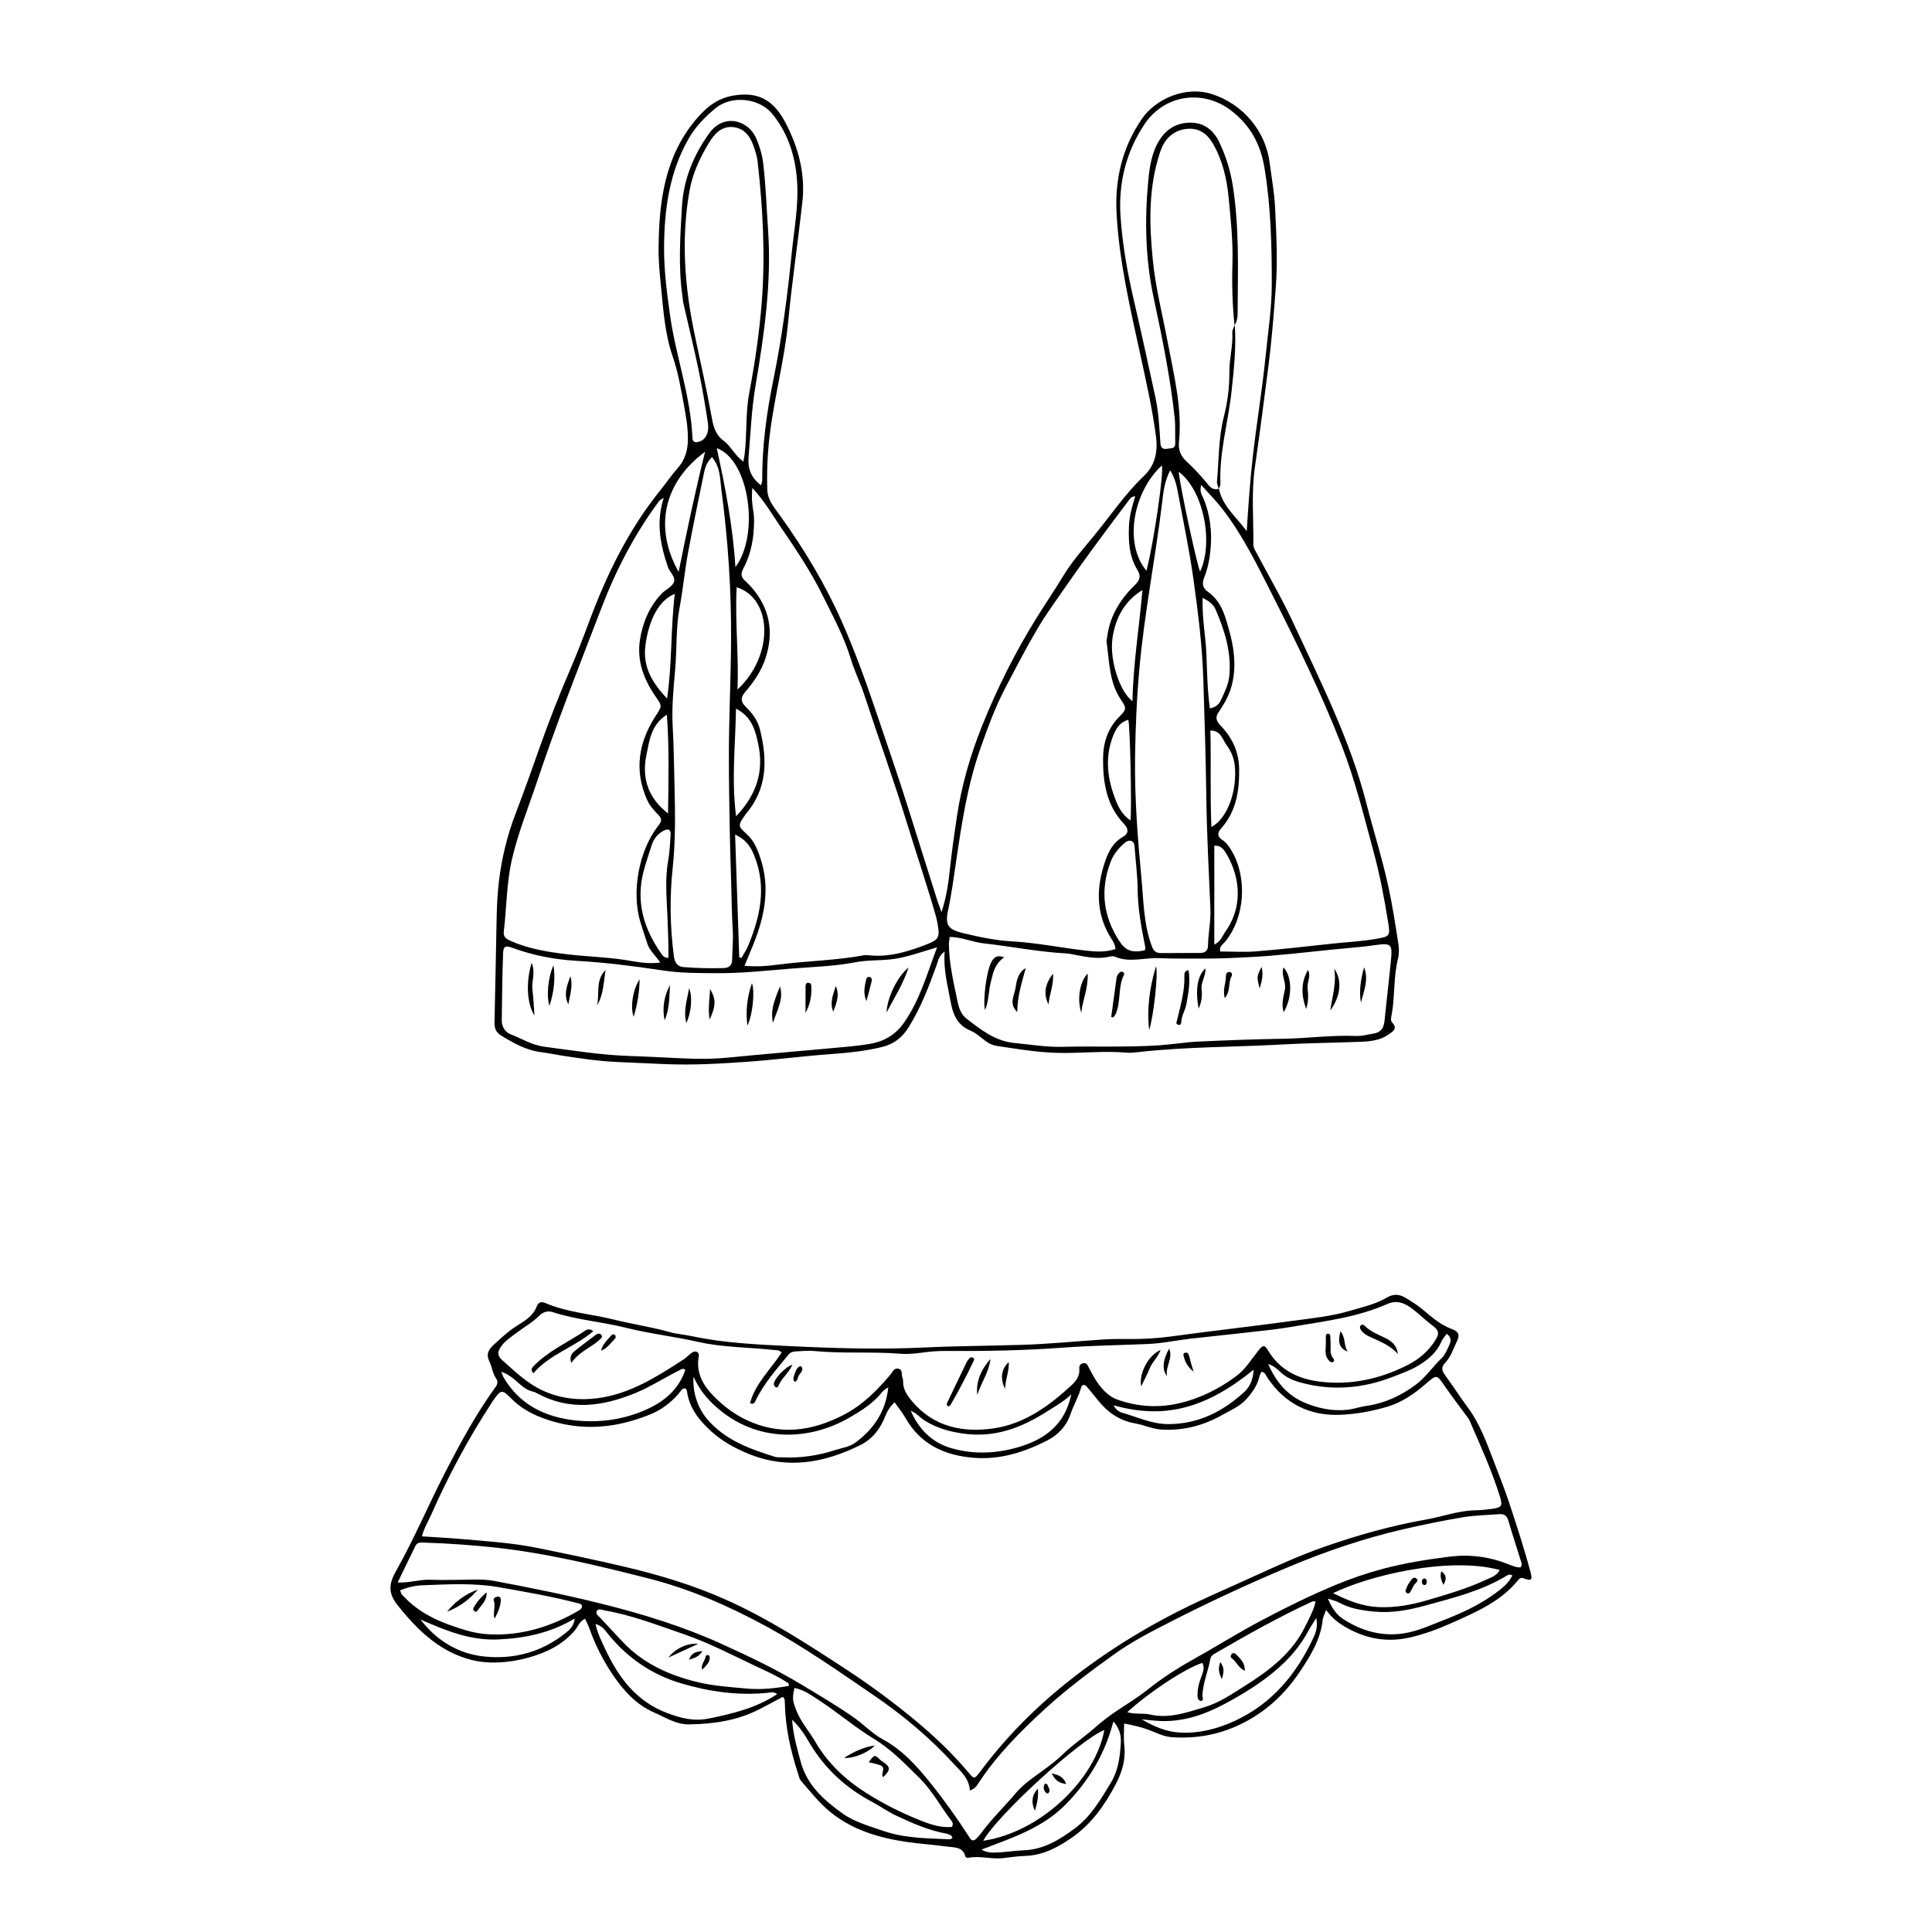 <?xml version="1.0" encoding="UTF-8"?>
<!-- Uploaded to: ICON Repo, www.svgrepo.com, Generator: ICON Repo Mixer Tools -->
<svg fill="#000000" width="800px" height="800px" version="1.1" viewBox="144 144 512 512" xmlns="http://www.w3.org/2000/svg">
 <g>
  <path d="m495.43 570.64c-0.465 1.312-0.828 1.941-0.895 2.598-0.555 5.273-3.258 9.582-6.098 13.836-3.742 5.609-8.508 10.117-14.484 13.273-6.09 3.215-12.609 4.523-19.469 4.019-2.125-0.156-4.039-1.168-6-1.91-2.156-0.812-4.375-1.297-6.578-1.695 0 2.019-0.18 3.922 0.039 5.777 0.43 3.664-0.555 7.004-2.184 10.141-2.891 5.566-6.469 10.684-11.695 14.309-3.711 2.57-7.676 4.723-12.422 4.852-1.988 0.055-3.973 0.398-5.953 0.598-3.07 0.309-6.086-0.715-9.129-0.094-0.223 0.047-0.691-0.176-0.734-0.348-0.641-2.633-2.934-2.356-4.785-2.621-3.574-0.512-7.195-0.715-10.77-1.242-7.211-1.066-14.098-3.07-19.938-7.699-3.082-2.441-5.5-5.531-8.051-8.488-0.469-0.543-0.578-1.262-0.797-1.93-2.019-6.125-3.371-12.367-3.504-18.84-0.012-0.496 0.039-1.004-0.535-1.492-2.023 1.074-4.106 2.207-6.215 3.289-5.848 3.008-12.164 3.914-18.633 4.008-3.441 0.051-6.297-1.863-9.301-3.176-4.66-2.031-7.926-5.644-10.762-9.77-2.695-3.918-4.785-8.105-6.379-12.566-0.293-0.816-0.707-1.59-1.113-2.492-1.566 0.746-1.953 2.234-2.84 3.254-3.234 3.711-7.418 5.719-12.031 7.012-3.402 0.953-6.879 1.441-10.414 1.328-4.301-0.141-8.332-1.5-11.969-3.629-4.973-2.91-8.848-7.039-12.457-11.594-2.629-3.32-2.203-5.789-0.363-9.047 4.832-8.559 8.625-17.648 13.137-26.367 3.953-7.644 8.062-15.246 13.137-22.242 0.652-0.898 0.781-1.562 0.211-2.406-0.922-1.363-1.062-3.043-1.75-4.453-1.016-2.086-0.176-3.25 1.273-4.586 1.996-1.84 3.961-3.648 6.301-5.09 2.004-1.234 4.07-2.562 4.981-4.984 0.391-1.043 1.215-1.312 2.195-0.887 5.867 2.547 12.25 2.91 18.348 4.441 4.871 1.223 9.844 1.918 14.672 3.289 1.918 0.543 3.949 0.668 5.906 1.086 8.664 1.844 17.5 2.227 26.289 2.648 11.711 0.562 23.445 0.91 35.18 0.355 8.715-0.414 17.445-0.441 26.164-0.715 7.215-0.227 14.41-0.973 21.621-1.434 2.102-0.133 4.215-0.121 6.32-0.102 3.816 0.039 7.602-0.168 11.398-0.684 10.738-1.461 21.512-2.672 32.25-4.141 5.055-0.691 10.184-1.18 15.086-2.637 3.324-0.988 6.769-1.715 9.832-3.523 1.516-0.895 3.106-1.035 4.801-0.023 1.633 0.977 3.223 1.957 4.695 3.18 2.375 1.973 4.672 4.055 7.676 5.156 1.891 0.695 2.231 1.535 1.406 3.266-0.941 1.977-1.609 4.137-3.164 5.766-1.055 1.105-0.855 2.019-0.012 3.168 2.074 2.824 3.965 5.789 6.051 8.605 3.273 4.414 5.078 9.559 7.004 14.574 1.32 3.441 2.703 6.887 3.871 10.402 2.086 6.277 4.129 12.562 5.828 18.957 0.445 1.684 0.078 2.078-1.566 1.461-0.809-0.305-1.242-0.328-1.773 0.336-4.648 5.769-11.262 8.539-17.742 11.438-3.465 1.551-7.035 2.879-10.773 3.754-5.961 1.395-11.492 0.488-16.785-2.457-2.019-1.133-3.906-2.406-5.609-4.812zm-239.62-19.492c3.707 0.246 7.277 0.43 10.836 0.738 6.594 0.566 13.211 1.008 19.711 2.324 7.762 1.574 15.523 3.184 23.23 5.008 9.18 2.168 18.199 4.875 26.836 8.742 11.293 5.055 21.633 11.77 31.938 18.52 6.289 4.121 12.332 8.594 18.129 13.391 5.106 4.223 9.895 8.781 14.16 13.859 1.441 1.715 1.586 1.82 3.004-0.086 6.621-8.902 14.316-16.73 22.984-23.672 10.781-8.637 22.492-15.719 34.969-21.574 4.805-2.254 9.676-4.363 14.504-6.57 6.195-2.828 12.395-5.66 18.828-7.91 8.809-3.078 17.773-5.609 26.973-7.223 4.332-0.758 8.504-2.356 12.969-2.445 1.5-0.031 3.004-0.176 4.492-0.383 2.629-0.367 2.894-0.77 2.102-3.324-2.144-6.914-5.16-13.48-8.031-20.105-0.234-0.539-0.664-1-1.016-1.484-1.828-2.504-3.723-4.965-5.481-7.519-2.211-3.219-2.164-3.254-5.07-0.73-3.039 2.641-6.273 4.914-10.215 6.086-4.059 1.207-8.23 1.965-12.398 2.144-8.195 0.355-14.777-2.938-19.402-9.863-0.367-0.547-0.512-1.34-1.551-1.559-0.168 0.371-0.438 0.781-0.535 1.223-0.527 2.32-1.801 4.148-3.363 5.926-1.805 2.051-4.227 3.031-6.473 4.297-4.988 2.816-10.312 4.242-16.141 3.887-2.484-0.148-4.637-1.227-6.973-1.633-4.336-0.754-7.519-3.109-10.133-6.469-0.863-1.105-1.758-2.191-2.676-3.25-0.648-0.75-1.285-0.602-1.539 0.309-0.676 2.434-1.988 4.602-2.793 6.973-1.098 3.223-3.336 5.539-6.242 7.016-6.051 3.07-12.426 5.09-19.348 4.539-7.727-0.613-14.137-3.508-18.141-10.57-0.812-1.434-1.879-2.719-2.887-4.152-1.238 1.23-1.953 2.367-2.469 3.699-1.27 3.289-3.363 6.035-6.523 7.606-9.594 4.769-19.41 6.602-29.816 2.316-3.691-1.52-7.023-3.375-9.934-6.059-3.082-2.844-5.617-6.016-6.25-10.344-0.055-0.363-0.102-0.824-0.684-0.914-0.844 0.164-1.141 0.996-1.656 1.566-2.039 2.273-4.426 4.113-7.238 5.273-8.496 3.496-17.191 4.562-26.148 1.887-3.891-1.16-7.582-2.812-10.48-5.66-2.894-2.844-2.938-2.984-5.316 0.355-0.117 0.164-0.211 0.344-0.32 0.512-6.082 9.352-11.359 19.141-15.863 29.348-0.84 1.906-1.969 3.688-2.559 5.957zm95.328-48.691c-0.648-0.758-1.398-0.629-2.055-0.699-6.664-0.734-13.375-0.637-20.02-2.133-6.328-1.426-12.832-2.168-19.141-3.742-6.418-1.602-13.07-2.086-19.387-4.144-1.359-0.441-2.609-0.078-3.606 0.918-1.793 1.793-4.004 3.012-5.996 4.531-1.508 1.148-3.144 2.168-4.238 3.785-0.82 1.211-0.949 2.262 0.305 3.383 3.57 3.195 6.934 6.523 11.535 8.461 4.535 1.91 9.109 2.332 13.809 1.723 8.609-1.113 15.73-5.684 22.809-10.27 0.75-0.484 1.352-1.195 2.086-1.711 0.48-0.336 1.102-0.621 1.656-0.152 0.426 0.363 0.301 0.926 0.227 1.418-0.629 4.066 1.246 7.32 3.844 9.996 2.484 2.562 5.32 4.781 8.652 6.391 8.934 4.309 17.504 3.113 25.949-1.254 4.984-2.578 8.875-6.453 12.43-10.715 0.551-0.664 0.945-1.758 2.035-1.539 1.363 0.27 0.742 1.664 1.148 2.5 0.125 0.262 0.164 0.59 0.16 0.883-0.047 2.164 1.074 3.727 2.414 5.316 5.754 6.816 13.477 8.301 21.582 7.129 8.16-1.18 14.773-5.988 20.723-11.52 1.109-1.031 2.144-2.414 1.969-4.238-0.07-0.73 0.188-1.402 1.105-1.516 0.949-0.117 1.113 0.621 1.449 1.238 0.715 1.316 1.383 2.676 2.246 3.894 1.402 1.98 3.039 3.746 5.434 4.574 5.418 1.875 10.891 2.203 16.504 0.852 5.453-1.312 10.312-3.781 14.785-7.078 2.539-1.871 4.129-4.594 6.074-7 1.043-1.289 1.504-1.375 2.32 0 3.957 6.684 10.457 8.496 17.473 8.68 6.898 0.184 13.527-1.555 19.699-4.715 2.981-1.527 5.496-3.68 7.289-6.566 1.082-1.746 0.934-2.547-0.66-3.758-1.516-1.156-2.938-2.422-4.383-3.664-2.16-1.855-4.668-3.5-7.641-2.176-8.18 3.648-16.965 4.629-25.641 6.117-1.875 0.32-3.762 0.59-5.656 0.805-6.773 0.766-13.547 1.52-20.324 2.238-3.984 0.422-7.906 1.309-11.93 1.48-7.418 0.316-14.84 0.398-22.254 0.949-10.402 0.773-20.84 0.965-31.277 0.898-1.609-0.012-3.199 0.066-4.801 0.258-2.387 0.285-4.82 0.676-7.191 0.48-7.617-0.629-15.262 0.016-22.871-0.73-1.586-0.156-3.207 0.043-4.809 0.105-0.801 0.031-1.48 0.188-2.082 0.93-3.156 3.894-6.512 7.641-8.707 12.223-0.215 0.449-0.414 0.93-1.422 0.578 1.441-5.332 5.547-9.031 8.379-13.414zm49.898 116.04c-0.227-3.312-2.535-5.152-4.367-7.156-6.32-6.906-13.5-12.887-21.207-18.141-9.258-6.312-18.434-12.762-28.316-18.152-10.09-5.504-20.484-10.023-31.66-12.844-13.324-3.359-26.656-6.621-40.352-8.094-6.191-0.664-12.398-1.098-18.621-1.301-0.926-0.031-1.891-0.176-2.383 0.809-1.586 3.184-3.117 6.394-4.746 9.762 3.133 0.133 5.731-0.82 8.465-0.727 4.012 0.137 8.031-0.008 12.047-0.051 1.711-0.02 3.406 0.043 5.098 0.363 9.652 1.82 19.277 3.742 28.816 6.141 10.727 2.695 21.254 5.934 31.312 10.5 7.289 3.312 14.516 6.738 21.422 10.914 4.703 2.844 9.445 5.606 13.934 8.789 2.535 1.797 4.684 4.125 7.434 5.609 5.242 2.832 9.129 7.176 12.746 11.695 3.731 4.656 7.191 9.547 10.43 14.574 0.379 0.586 0.941 0.754 1.504 0.191 0.496-0.496 1-0.992 1.41-1.559 2.781-3.809 6.203-7.062 9.227-10.66 1.297-1.543 2.848-2.805 4.469-4.004 2.738-2.027 5.606-3.945 8.031-6.305 2.531-2.461 5.453-4.394 8.082-6.703 1.949-1.711 4-3.332 6.156-4.766 2.75-1.832 5.57-3.547 8.164-5.609 3.617-2.875 7.481-5.426 11.492-7.668 6.301-3.519 12.41-7.363 18.797-10.738 6.445-3.406 12.969-6.637 19.699-9.41 4.066-1.676 8.258-3.121 12.508-4.238 5.711-1.504 11.543-2.434 17.422-3.176 5.438-0.684 10.582-0.02 15.617 1.977 1.094 0.434 2.164 0.922 3.285 0.848 0.398-0.473 0.348-0.883 0.23-1.258-1.156-3.734-2.379-7.453-3.473-11.203-0.395-1.352-1.211-1.73-2.453-1.633-3.195 0.254-6.43 0.289-9.578 0.82-5.231 0.887-10.449 1.945-15.609 3.133-10.453 2.406-20.629 5.859-30.52 10.008-10.805 4.535-21.441 9.48-31.871 14.828-4.898 2.512-9.812 5.043-14.312 8.27-6.344 4.547-12.582 9.199-18.367 14.488-6.617 6.047-12.879 12.352-17.793 19.883-0.523 0.82-1.031 1.398-2.168 1.793zm-4.727 9.656c0.301-0.758 0.176-1.172-0.059-1.477-2.914-3.816-5.172-8.141-8.625-11.527-3.777-3.703-7.398-7.523-12.031-10.344-5.031-3.062-9.555-6.953-14.496-10.184-2-1.309-4.055-2.828-6.566-3.297-0.609 2.949-0.48 3.305 0.402 5.707 1.164 3.168 3.43 5.637 5.082 8.488 3.305 5.695 7.981 10.094 13.422 13.555 4.719 3 9.762 5.519 15 7.562 2.508 0.977 5.094 1.781 7.871 1.516zm46.434-30.406c2.219 0.648 4.176 0.191 5.984 0.609 5.074 1.18 9.695-0.512 14.41-1.91 3.922-1.164 7.207-3.434 10.594-5.562 6.594-4.137 12.73-8.738 16.234-16 1.004-2.086 2.188-4.121 2.688-6.484-0.461 0-0.691-0.066-0.855 0.008-8.844 4.062-17.301 8.852-25.715 13.719-0.602 0.348-1.188 0.727-1.332 1.527-0.586 3.25-1.969 6.324-2.098 9.68-0.02 0.508 0.504 1.227-0.449 1.477-1.016-0.375-0.848-1.273-0.836-2.035 0.02-1.52 0.457-2.965 0.98-4.383 0.449-1.207 0.969-2.406 0.301-3.711-4.402 1.387-13.988 7.633-19.906 13.066zm-192.72-32.293c0.215 0.531 0.27 0.84 0.441 1.055 0.309 0.391 0.684 0.727 1.035 1.082 4.359 4.445 9.949 6.629 15.723 8.383 2.09 0.633 4.309 1.035 6.484 1.141 8.551 0.41 16.391-2.039 23.711-6.324 0.453-0.266 0.875-0.633 0.809-1.164-0.07-0.578-0.652-0.645-1.141-0.773-6.891-1.785-13.902-3.008-20.898-4.234-6.648-1.164-13.395-0.758-20.102-0.512-1.977 0.074-3.973 0.492-6.062 1.348zm103.05 25.309c0.047-0.758-0.391-0.832-0.707-1.039-2.519-1.656-5.281-2.844-7.988-4.125-6.328-2.988-12.531-6.254-19.188-8.535-6.906-2.367-13.715-5.027-20.953-6.285-0.688-0.121-1.555-0.555-1.984 0.035-0.629 0.863 0.352 1.414 0.855 1.961 1.895 2.066 3.824 4.102 5.734 6.152 5.445 5.848 12.355 8.992 19.969 10.84 4.301 1.043 8.711 1.324 13.094 1.719 3.754 0.34 7.512-0.031 11.168-0.723zm-3.102 2.199c-0.98-0.754-1.766-0.426-2.539-0.348-7.801 0.797-15.48-0.312-22.871-2.492-7.801-2.301-14.426-6.824-19.578-13.297-0.75-0.941-1.516-2.023-3.168-2.445 0.562 2.543 1.598 4.559 2.566 6.625 3.543 7.559 8.199 13.867 16.453 16.977 3.668 1.383 7.086 2.25 11.035 1.441 6.301-1.293 12.48-2.754 18.102-6.461zm29.434-81.32c-0.539 0.406-1.195 0.719-1.598 1.234-2.34 2.977-5.438 4.918-8.66 6.789-10.531 6.109-24.426 6.828-35.262-2.731-2.481-2.188-4.512-4.617-6.09-8.082-0.281 4.406 1.23 8.449 3.691 11.316 4.75 5.535 11.266 7.82 17.898 9.914 0.555 0.176 1.195 0.086 1.797 0.121 4.871 0.27 9.605-0.449 14.238-1.938 1.809-0.582 3.762-0.832 5.328-1.996 4.824-3.582 8.008-8.227 8.656-14.629zm117.88 54.566c4.102 2.027 7.797 3.516 12.062 3.691 4.406 0.184 8.566-0.559 12.742-1.781 5.293-1.551 10.59-3.082 15.598-5.414 1.312-0.613 2.941-1.047 3.766-2.633-13.711-3.734-35.16 1.648-44.168 6.137zm-100.86 64.832c-0.207-0.332-0.27-0.562-0.414-0.641-0.348-0.191-0.723-0.379-1.109-0.449-4.793-0.859-9.184-2.797-13.547-4.867-2.191-1.039-4.137-2.461-6.262-3.582-6.992-3.691-12.555-8.844-16.609-15.684-1.168-1.973-2.387-4.027-4.566-6.062 0.293 4.199 1.34 7.609 2.258 11.055 1.656 6.219 6.09 10.18 11.031 13.727 3.231 2.32 7.016 3.32 10.723 4.621 5.828 2.047 11.816 1.996 17.812 2.277 0.156 0.004 0.324-0.18 0.684-0.395zm42.641-30.828c-2.309 8.824-6.633 15.84-12.617 21.953-6.121 6.25-14.148 8.852-22.344 11.996 1.492 0.84 2.59 0.805 3.688 0.781 2.508-0.051 5-0.492 7.488-0.59 5.324-0.203 9.488-2.785 13.555-5.801 4.312-3.203 6.883-7.703 9.59-12.172 1.906-3.148 2.336-6.594 2.578-10.047 0.121-1.789 0.082-3.848-1.938-6.121zm88.328-102.74c-0.531 0.762-1.105 1.348-1.406 2.051-1.25 2.914-3.516 4.801-6.137 6.379-2.074 1.246-4.348 2.039-6.582 2.914-8.086 3.172-16.336 3.875-24.77 1.516-1.754-0.488-3.367-1.164-4.785-2.387-0.93-0.801-1.77-1.824-3.637-2.484 2.074 4.824 5.144 8.234 9.211 10.062 3.566 1.602 7.602 2.527 11.742 2.086 1.723-0.184 3.32-0.785 5.004-1.023 4.879-0.688 9.145-2.656 13.109-5.582 2.703-1.996 4.5-4.781 6.875-7.043 0.973-0.93 1.535-2.348 2.106-3.625 0.406-0.91 0.566-1.961-0.73-2.863zm-90.738 105.02c-6.277 2.356-28.473 22.645-32.09 29.34 15.422-2.328 29.734-16.406 32.09-29.34zm59.25-34.84c1.059 2.539 2.332 4.301 4.055 5.414 5.695 3.688 11.926 5.066 18.59 3.246 2.594-0.707 5.082-1.816 7.598-2.793 4.957-1.922 9.805-4.098 14.105-7.266 1.754-1.289 3.547-2.66 4.543-4.738-0.762-0.457-1.215-0.125-1.613 0.117-6.699 4.047-14.219 5.863-21.641 7.902-4.336 1.191-8.715 1.98-13.336 1.555-3.363-0.309-6.516-0.824-9.477-2.461-0.672-0.367-1.473-0.52-2.824-0.977zm-3.082 5.144c-0.898 1.449-1.566 2.402-2.109 3.422-2.152 4.031-5.043 7.375-8.539 10.359-4.164 3.555-8.785 6.383-13.535 8.926-5.312 2.844-11.016 4.859-17.234 4.574-1.613-0.074-3.223-0.285-4.832-0.43 3.207 1.875 6.477 3.316 10.172 3.504 5.148 0.258 9.984-1.012 14.57-3.141 9.945-4.617 16.422-12.562 20.902-22.324 0.605-1.316 0.996-2.754 0.605-4.891zm-167.19-65.797c-0.762-0.539-1.211-0.031-1.734 0.227-3.859 1.898-7.473 4.281-11.461 5.922-8.66 3.562-17.34 4.82-26.043 0.125-0.352-0.191-0.719-0.387-1.102-0.469-1.531-0.328-2.664-1.207-3.82-2.242-1.258-1.125-2.574-2.316-4.609-3.019 0.301 0.766 0.398 1.148 0.59 1.48 4.262 7.324 11.172 10.578 19.109 11.406 6.172 0.645 12.398-0.16 18.254-2.68 5.043-2.168 8.996-5.371 10.816-10.75zm102.27 6.504c-1.961 1.926-4.316 3.195-6.578 4.641-6.875 4.394-14.051 7-22.434 5.719-3.566-0.543-6.789-1.484-9.82-3.391-1.277-0.805-2.262-2.039-3.711-2.598 2.152 4.934 5.648 8.445 10.809 9.922 5.801 1.66 11.598 1.453 17.453-0.211 7.375-2.102 12.656-6.141 14.281-14.082zm-172.48 59.672c4.34 5.672 10.113 9.16 17.148 9.84 7.734 0.746 14.941-1.215 21.152-6.117 1.184-0.934 2.387-1.953 2.578-3.965-6.473 3.856-13.262 5.231-20.344 5.539-7.367 0.324-13.914-2.383-20.535-5.297zm183.71-56.758c0.539 1.145 1.395 1.715 2.16 1.934 4.106 1.164 7.961 3.082 12.457 3.051 7.906-0.055 14.273-3.32 19.93-8.449 1.707-1.547 2.402-3.555 2.551-5.977-12.707 10.355-23.777 13.215-37.098 9.441z"/>
  <path d="m285.36 507.92c-0.805-0.852-0.43-1.395-0.031-1.809 3.918-4.098 9.125-6.34 13.727-9.461 0.586-0.395 1.285-0.559 2.176 0.113-4.988 4.289-11.578 6.117-15.871 11.156z"/>
  <path d="m395.25 516.72c-0.41-0.387-0.371-0.699-0.246-0.961 1.703-3.586 3.418-7.164 5.144-10.738 0.172-0.352 0.445-0.66 0.688-0.973 0.281-0.363 0.703-0.434 1.059-0.238 0.473 0.262 0.219 0.691 0.051 1.031-1.906 3.922-3.867 7.82-6.109 11.566-0.078 0.141-0.324 0.18-0.586 0.312z"/>
  <path d="m514.45 502.83c-1.969-2.285-4.66-3.297-7.246-4.484-1.004-0.461-1.977-0.973-2.578-1.965-0.215-0.355-0.332-0.754-0.051-1.098 0.332-0.402 0.797-0.211 1.055 0.047 1.66 1.68 3.867 2.41 5.891 3.461 1.633 0.848 2.715 2.106 2.93 4.039z"/>
  <path d="m295.38 505.2c-0.566-1.82 0.242-2.609 1.047-3.266 1.762-1.438 3.609-2.773 5.41-4.156 0.547-0.418 1.148-0.531 1.562 0.035 0.363 0.5-0.102 0.895-0.496 1.219-0.383 0.316-0.738 0.668-1.141 0.957-2.152 1.531-4.586 2.672-6.383 5.211z"/>
  <path d="m446.42 511.39c-0.66-3.555 2.043-8.344 5.156-9.641-0.75 1.977-2.227 3.211-2.898 4.894-0.645 1.621-1.496 3.168-2.258 4.746z"/>
  <path d="m406.5 504.15c-0.516 3.738-2.492 6.238-3.496 9.508-0.414-3.184 0.797-6.555 3.496-9.508z"/>
  <path d="m354 505.66c-0.957 2.238-2.957 3.609-3.762 5.727-0.098 0.262-0.469 0.426-0.742 0.184-0.203-0.18-0.422-0.48-0.422-0.727 0.008-1.371 3.016-4.621 4.926-5.184z"/>
  <path d="m495.36 500.35c0-0.789-0.023-1.578 0.012-2.367 0.012-0.273 0.164-0.535 0.539-0.547 0.379-0.012 0.59 0.254 0.617 0.512 0.078 0.781 0.059 1.57 0.094 2.356 0.055 1.262-0.258 2.586 0.707 3.684 0.285 0.324 0.336 0.766-0.113 0.977-0.395 0.184-0.742-0.109-1.023-0.402-1.18-1.227-0.898-2.742-0.832-4.211z"/>
  <path d="m411.34 504.98c0.121 2.445-0.91 4.559-0.98 7.066-1.383-2.617-0.984-5.363 0.98-7.066z"/>
  <path d="m453.84 501.4c1.113 2.648-1.07 4.691-0.562 7.273-1.395-1.668-1.137-4.301 0.562-7.273z"/>
  <path d="m501.16 502.18c-2.148-0.793-2.723-2.379-1.934-5.363 1.465 1.645 0.816 3.844 1.934 5.363z"/>
  <path d="m303.29 501.93c0.414-1.785 1.711-2.871 2.785-4.106 0.246-0.281 0.785-0.277 1.027 0.117 0.109 0.18 0.055 0.629-0.102 0.781-1.16 1.148-2.027 2.629-3.711 3.207z"/>
  <path d="m460.31 507.49c-1.328-1.016-2.164-2.297-2.555-3.848-0.109-0.441-0.383-1.008 0.359-1.16 0.605-0.125 0.887 0.305 1.008 0.816 0.336 1.406 0.734 2.789 1.188 4.191z"/>
  <path d="m354.62 510.21c-0.488-0.512-0.395-1.137-0.188-1.652 0.359-0.895 0.527-1.949 1.492-2.473 0.125-0.066 0.473 0.012 0.531 0.121 0.594 1.145-0.566 1.734-0.895 2.586-0.191 0.508-0.254 1.191-0.941 1.418z"/>
  <path d="m374.22 611.02c1.473-2.043 1.59-2.086 2.922-0.754 0.285 0.285 0.582 0.473 0.906 0.688 2.004 1.312 1.996 2.102-0.012 4.016-0.746-0.949 0.871-2.473-0.676-3.125-0.969-0.406-2.051-0.551-3.141-0.824z"/>
  <path d="m367.67 609.88c2.398-1.535 4.871-2.785 8.148-3.32-1.645 1.875-5.535 3.461-8.148 3.32z"/>
  <path d="m473.9 586.79c-1.766-0.801-2.258-2.508-3.527-3.387-0.301-0.211-0.277-0.73 0.039-1.07 0.336-0.359 0.77-0.305 1.051-0.016 1.145 1.18 2.488 2.262 2.438 4.473z"/>
  <path d="m467.79 588.96c-0.926-1.812-0.945-2.984-0.41-4.488 1.051 1.344 1.062 2.547 0.41 4.488z"/>
  <path d="m262.48 571.1c2.207-2.699 4.887-4.711 8.164-5.84-2.242 2.648-4.938 4.633-8.164 5.84z"/>
  <path d="m272.95 565.96c0.172 2.234-1.465 3.469-2.512 5.004-0.195 0.281-0.539 0.148-0.781-0.043-0.273-0.211-0.309-0.555-0.176-0.805 0.867-1.617 2.086-2.941 3.469-4.156z"/>
  <path d="m275.07 572.97c-0.551-1.621 0.363-3.242-0.23-4.875-0.18-0.496 0.57-1.012 1.215-0.973 0.645 0.039 0.688 0.617 0.652 1.105-0.109 1.699-0.82 3.211-1.637 4.742z"/>
  <path d="m321.14 583.27c1.797-2.422 5.09-3.894 7.898-3.644-2.934 1.352-5.414 2.496-7.898 3.644z"/>
  <path d="m330.06 586.5c-0.391-1.449 0.848-2.371 0.953-3.644 0.008-0.113 0.559-0.328 0.734-0.246 0.195 0.094 0.367 0.484 0.352 0.734-0.07 1.402-1.125 2.219-2.039 3.156z"/>
  <path d="m326.59 583.84c0.797-2.09 2.062-2.07 3.562-2.309-0.805 1.391-1.84 1.805-3.562 2.309z"/>
  <path d="m516.98 566.25c-0.441-0.176-0.594-0.551-0.441-0.941 0.25-0.648 0.523-1.316 0.93-1.867 0.445-0.602 1-1.723 1.785-1.203 1.016 0.672-0.203 1.25-0.543 1.852-0.344 0.602-0.633 1.238-0.98 1.836-0.152 0.266-0.41 0.422-0.75 0.324z"/>
  <path d="m526.52 564.02c-0.586-1.316-0.977-2.258-0.555-3.617 1.41 1.039 1.445 2.043 0.555 3.617z"/>
  <path d="m521.56 562.32c0.574 0.18 0.617 0.648 0.523 1.137-0.078 0.422-0.359 0.723-0.805 0.555-0.398-0.148-0.516-0.562-0.457-0.965 0.059-0.398 0.219-0.742 0.738-0.727z"/>
  <path d="m419.04 618c0.219 2.094-0.199 3.879-0.77 5.898-1.062-2.254-0.809-4.195 0.77-5.898z"/>
  <path d="m422.74 613.97c2.023 0.445 3.16 1.039 3.805 2.82-1.73-0.25-2.887-0.812-3.805-2.82z"/>
  <path d="m420.93 616.66c0.316 0.125 0.602 0.156 0.633 0.262 0.223 0.766 1.059 1.492 0.223 2.336-0.074 0.074-0.414 0.02-0.516-0.086-0.73-0.754-0.914-1.574-0.34-2.512z"/>
  <path d="m393.51 385.74c1.426-4.398 1.871-8.113 2.273-11.855 0.48-4.461 1.129-8.902 1.785-13.34 1.23-8.34 3.566-16.371 6.699-24.195 3.969-9.906 8.738-19.422 14.348-28.473 2.352-3.797 4.883-7.481 7.203-11.32 2.25-3.723 5.191-7.039 7.973-10.418 4.426-5.379 8.312-11.199 13.402-16.047 2.934-2.793 3.688-6.434 3.156-10.453-0.977-7.398-2.633-14.652-4.215-21.934-2.664-12.234-5.527-24.449-6.223-37.016-0.508-9.129 1.496-17.621 6.723-25.227 3.582-5.211 11.477-8.754 18.441-6.559 8.188 2.582 14.359 9.711 15.426 18.402 0.473 3.863 1.227 7.695 1.406 11.602 0.32 6.953 0.723 13.879 0.211 20.875-0.527 7.203-1.09 14.395-2.012 21.555-1.129 8.789-2.262 17.574-3.531 26.344-0.992 6.844-0.352 13.695-0.422 20.547-0.012 1 0.574 1.789 1.012 2.617 3.203 6.062 6.688 12 9.566 18.211 7.199 15.543 15 30.844 19.312 47.59 1.914 7.434 4.246 14.77 5.879 22.277 1.078 4.961 1.852 9.992 2.637 15.008 0.215 1.375 0.246 2.887-0.09 4.227-1.191 4.75-0.789 9.656-1.605 14.434-0.137 0.809-0.484 1.801 0.094 2.41 1.508 1.586 0.152 2.332-0.828 3.055-2.191 1.605-4.812 1.922-7.418 2.023-6.969 0.277-13.953 0.324-20.914 0.715-12.754 0.715-25.555 0.594-38.273 2.035-0.938 0.105-1.898 0.227-2.832 0.141-6.25-0.57-12.492 0.238-18.742 0.047-5.348-0.164-10.586-1.062-15.848-1.848-1.039-0.156-2.019-0.613-2.898-1.273-1.324-0.992-2.594-2.18-4.09-2.801-3.578-1.484-4.637-4.539-5.231-7.844-0.746-4.16-1.91-8.273-1.543-13.098-1.57 1.141-1.707 2.441-2.113 3.57-2.051 5.676-4.184 11.301-7.406 16.473-1.73 2.781-3.922 4.504-7.144 5.285-4.512 1.094-9.062 1.547-13.676 1.879-7.074 0.504-14.121 1.445-21.195 1.961-7.543 0.551-15.082 1-22.676 0.676-4.242-0.184-8.496-0.375-12.738-0.566-4.816-0.219-9.625-0.934-14.398-1.668-1.859-0.285-3.699-0.691-5.582-0.926-3.949-0.492-7.348-2.391-10.68-4.461-1.441-0.895-1.723-2.078-1.684-3.602 0.168-6.621 0.266-13.246 0.418-19.867 0.137-5.789 0.066-11.566 0.758-17.355 0.754-6.277 2.227-12.289 4.496-18.172 2.25-5.844 4.336-11.754 6.426-17.66 2.445-6.914 5.125-13.727 8.031-20.461 1.773-4.117 3.387-8.309 4.949-12.512 4.641-12.488 10.426-24.34 18.836-34.781 1.555-1.93 2.945-4.004 4.59-5.856 1.922-2.16 2.691-4.606 2.742-7.441 0.059-3.109-0.453-6.164-1.016-9.16-0.824-4.398-1.547-8.824-3.031-13.109-2.059-5.957-2.457-12.258-3.082-18.484-0.34-3.406-0.672-6.863-0.637-10.246 0.129-12.078 1.555-23.91 9.672-33.723 2.664-3.219 5.641-5.856 10.129-6.613 5.789-0.98 10.258 0.473 13.707 6.957 3.477 6.539 5.441 13.66 4.606 21.203-1.176 10.574-2.746 21.109-3.762 31.699-0.977 10.152-3.676 19.992-4.898 30.09-0.586 4.828-0.805 9.652-0.641 14.504 0.094 2.82 1.922 4.824 3.398 6.879 6.359 8.859 11.945 18.113 16.379 28.121 3.746 8.453 6.793 17.121 9.742 25.859 2.606 7.731 5.289 15.434 7.727 23.219 2.578 8.234 5.18 16.461 7.781 24.688 0.242 0.77 0.547 1.531 1.141 3.188zm77.656-155.55c-0.578-5.398-0.719-10.828-0.555-16.23 0.18-5.941-0.449-11.797-1.016-17.664-0.48-4.969-1.613-9.789-4.125-14.188-1.457-2.551-3.594-4.16-6.594-3.977-3.023 0.18-5.363 1.742-6.742 4.484-0.578 1.152-0.945 2.422-1.301 3.668-2.508 8.805-2.207 17.828-1.316 26.742 0.727 7.254 2.566 14.395 3.918 21.582 1.652 8.805 3.914 17.539 3 26.633-0.203 2.027 0.48 3.617 1.996 5.039 1.891 1.773 3.707 3.633 5.332 5.68 0.762 0.957 1.672 2.106 3.262 1.547 0.961 4.723 4.711 7.578 7.367 11.254 0.426-6.594 0.852-13.016 1.578-19.449 1.02-9.039 2.535-18.012 3.445-27.066 0.625-6.234 1.602-12.477 1.617-18.711 0.023-10.375-0.227-20.758-1.941-31.078-1.055-6.356-3.812-11.301-8.82-15.152-7.371-5.676-17.664-4.324-22.957 3.609-4.918 7.367-6.93 15.59-6.371 24.266 0.484 7.531 1.824 15.004 3.539 22.387 1.977 8.516 3.828 17.059 5.684 25.598 0.883 4.055 1.078 8.195 1.355 12.324 0.074 1.098 0.543 1.664 1.844 1.434 1.047-0.188 2.164 0.09 2.09-1.578-0.098-2.125 0.09-4.273-0.133-6.383-1.141-10.82-3.336-21.477-5.602-32.094-2.203-10.32-2.398-20.648-1.418-31.031 0.352-3.707 0.922-7.535 3.051-10.84 1.961-3.043 4.781-4.551 8.336-4.488 3.566 0.062 5.981 2.129 7.441 5.195 1.73 3.629 2.922 7.426 3.562 11.453 1.738 10.941 1.355 21.941 1.297 32.938 0 1.402 0.039 2.848-0.824 4.098zm-129.87 169.76c3.023 0.258 5.691 0.109 8.352-0.25 7.699-1.039 15.504-1.117 23.164-2.519 0.461-0.086 0.949-0.074 1.418-0.023 5.469 0.586 10.516-0.996 15.5-2.945 2.965-1.16 3.371-1.852 2.789-5.078-0.125-0.699-0.234-1.406-0.426-2.086-2.394-8.406-5.207-16.684-7.773-25.039-3.5-11.387-7.586-22.59-11.289-33.914-1.031-3.156-2.539-6.117-3.492-9.281-1.82-6.039-4.812-11.531-7.586-17.141-3.102-6.277-7.004-12.051-10.922-17.812-2.348-3.453-4.461-7.109-7.648-10.555-0.254 2.426-0.066 4.297 0.246 6.133 0.281 1.656 0.215 3.266 0.117 4.93-0.219 3.723-1.109 7.223-2.863 10.504-0.582 1.09-0.488 2.019 0.402 2.883 0.68 0.656 1.379 1.301 1.992 2.016 4.703 5.488 5.832 11.68 3.633 18.535-1.105 3.449-3.102 6.367-5.418 9.066-1.25 1.457-1.262 2.59 0.137 3.949 1.703 1.656 3.144 3.527 3.746 5.922 2.019 8.027 2.035 15.715-3.703 22.457-0.078 0.09-0.145 0.188-0.211 0.285-1.883 2.738-1.992 2.867 0.371 5 2.141 1.934 3.027 4.336 3.852 6.984 2.199 7.043 1.121 13.793-1.34 20.477-0.883 2.402-1.922 4.75-3.047 7.504zm98.316-4.43c-0.09-1.191-0.602-1.984-1.109-2.785-3.812-6.027-4.066-12.496-2.066-19.109 0.918-3.035 2.086-6.094 5.113-7.828 1.781-1.023 1.426-2.293 0.305-3.473-4.586-4.828-5.539-10.812-5.535-17.102 0.004-4.289 1.18-8.133 4.309-11.285 1.953-1.969 1.949-2.254 0.406-4.551-3.133-4.648-3.019-10.066-3.785-15.281-0.051-0.336 0.082-0.699 0.121-1.051 0.648-5.547 3.363-10.086 7.242-13.871 1.473-1.434 1.848-2.434 0.797-4.168-2.176-3.582-2.391-7.523-2.219-11.629 0.113-2.727 0.848-5.254 1.656-7.867-0.781 0.035-1.129 0.324-1.422 0.711-5.766 7.641-11.516 15.293-16.961 23.168-2.555 3.695-5.234 7.324-7.512 11.184-3.004 5.09-5.707 10.355-8.465 15.586-2.762 5.238-4.781 10.801-6.738 16.371-3.344 9.535-4.856 19.484-6.324 29.434-0.656 4.438-1.227 8.887-2.18 13.285-0.855 3.938 0.055 5.074 3.938 6.016 4.254 1.031 8.566 1.945 12.918 2.188 6.496 0.363 12.855 1.664 19.289 2.418 2.738 0.32 5.379 0.559 8.223-0.359zm22.723-123.02c-0.543 1.914 0.273 2.769 0.656 3.715 1.719 4.266 2.227 8.695 1.828 13.234-0.227 2.594-0.73 5.172-1.688 7.598-0.672 1.695-0.43 2.816 1.117 3.902 2.637 1.855 3.922 4.691 4.797 7.68 0.699 2.379 1.398 4.785 1.754 7.231 0.758 5.25 0.27 10.348-2.648 14.98-0.379 0.602-0.73 1.219-1.145 1.797-0.992 1.383-0.77 2.367 0.473 3.66 3.027 3.152 4.859 6.93 4.906 11.441 0.062 5.797-0.73 11.301-4.812 15.848-0.895 0.996-1.074 2.106 0.312 2.981 1.129 0.715 1.848 1.785 2.523 2.922 4.164 7.019 3.574 17.551-1.684 24.012-0.602 0.742-1.738 1.344-1.328 2.66 3.223 0 6.41 0.211 9.562-0.043 6.703-0.547 13.387-1.301 20.074-2.039 3.867-0.426 7.758-0.586 11.609-1.262 3.598-0.633 3.82-0.695 3.262-4.195-1-6.305-2.18-12.566-3.848-18.742-2.586-9.582-4.957-19.234-8.574-28.496-5.336-13.66-11.77-26.836-18.383-39.906-3.887-7.684-7.688-15.469-12.961-22.359-1.691-2.215-3.672-4.203-5.805-6.617zm-143.34 126.58c-1.406-2.012-2.926-3.246-3.488-5.117-0.547-1.809-1.191-3.59-1.746-5.398-2.5-8.137-0.492-19.215 4.773-25.84 0.832-1.047 0.93-1.715-0.008-2.703-1.211-1.277-2.402-2.559-3.133-4.25-3.344-7.742-2.152-15.004 2.269-21.891 1.789-2.781 1.883-2.684 0.172-5.152-3.176-4.586-5.133-9.484-4.223-15.25 0.723-4.57 2.461-8.621 5.59-12.016 1.023-1.113 2.723-1.797 3.332-3.055 0.703-1.453-1.039-2.715-1.531-4.152-2.012-5.898-3.203-11.82-1.102-18.336-0.68 0.469-1.035 0.605-1.227 0.863-6.469 8.695-11.414 18.25-15.281 28.32-5.891 15.328-11.91 30.613-17.129 46.195-2.285 6.832-5.016 13.527-6.621 20.566-1.426 6.246-1.371 12.676-2.133 19.004-0.188 1.57 0.816 2.031 1.934 2.527 4.707 2.086 9.75 2.879 14.777 3.488 5.039 0.609 10.133 0.723 15.176 1.477 2.981 0.449 5.977 1.211 9.598 0.719zm76.688-6.789c-0.09 0.785-0.219 1.359-0.215 1.934 0.047 5.238 1.281 10.301 2.336 15.387 0.336 1.629 0.961 3.273 2.301 4.312 3.824 2.973 7.684 6.008 12.754 6.484 4.234 0.398 8.453 1.121 12.723 1.012 8.508-0.215 17.023 0.164 25.52-0.398 3.531-0.234 7.043-0.832 10.578-0.996 7.539-0.355 15.086-0.629 22.637-0.754 6.379-0.109 12.723-1.008 19.113-0.727 1.555 0.07 3.035-0.402 4.551-0.633 2.027-0.305 2.742-1.531 2.93-3.387 0.562-5.516 1.223-11.023 1.754-16.543 0.34-3.523-0.082-4.109-3.641-3.59-3.981 0.582-7.977 0.863-11.965 1.258-7.172 0.711-14.336 1.621-21.527 1.977-3.996 0.199-8.016 0.426-12.031 0.406-4.133-0.016-8.27 0.062-12.395-0.113-3.875-0.164-7.801 1.285-11.641-0.391-0.484-0.211-1.18-0.055-1.754 0.062-2.738 0.566-5.414 0.09-8.094-0.414-1.043-0.195-2.086-0.461-3.137-0.516-7.305-0.391-14.477-1.852-21.73-2.648-3.019-0.34-5.863-1.672-9.066-1.723zm-3.348 2.762c-4.637 1.363-8.406 2.781-12.402 3.203-3.055 0.324-6.184 0.164-9.18 0.742-5.586 1.078-11.25 1.23-16.875 1.676-6.629 0.523-13.258 1.281-19.934 1.23-4.719-0.035-9.418 0.008-14.129-0.703-7.602-1.145-15.234-2.125-22.918-2.566-5.82-0.336-11.48-1.398-16.957-3.402-1.98-0.727-2.539-0.543-2.613 1.398-0.223 5.906-0.27 11.824-0.355 17.734-0.023 1.719 0.906 3.176 2.328 3.723 2.957 1.141 5.684 2.883 8.941 3.305 7.488 0.969 14.914 2.203 22.512 2.449 4.582 0.148 9.203 0.406 13.797 0.617 4.106 0.191 8.258 0.223 12.391-0.184 9.18-0.906 18.375-1.66 27.559-2.512 3.297-0.305 6.613-0.551 9.875-1.094 3.711-0.617 6.789-2.269 9.102-5.523 4.199-5.906 6.086-12.73 8.859-20.094zm61.773-126.42c-1.488 2.922-1.781 5.629-2.098 8.273-1.754 14.676-4.676 29.195-6.027 43.914-0.734 7.996-1.082 16.051-1.18 24.082-0.129 10.637 0.691 21.254 1.691 31.84 0.566 5.969 0.566 12.023 2.68 17.824 0.594 1.621 1.23 2.016 2.637 2.012 3.426-0.012 6.848-0.012 10.27-0.031 1.258-0.008 2.027-0.613 2.047-1.914 0.055-3.309 0.789-6.559 0.641-9.891-0.434-9.902-0.961-19.809-1.086-29.715-0.133-10.273-0.473-20.535-0.785-30.801-0.273-8.988-1.383-17.883-2.629-26.754-1.098-7.832-2.731-15.59-4.188-23.371-0.324-1.723-0.766-3.445-1.973-5.469zm-121.43-3.5c-1.359 1.371-1.812 2.703-2.094 4.098-1.434 7.07-2.941 14.125-4.242 21.219-0.891 4.848-1.348 9.777-2.25 14.621-1.004 5.391-0.688 10.852-1.16 16.27-0.441 5.062-0.949 10.184-0.66 15.234 0.301 5.203 0.344 10.398 0.477 15.602 0.188 7.324 0.293 14.613-0.488 21.949-0.812 7.625-0.699 15.344 0.289 23 0.215 1.648 0.645 2.996 2.629 3.164 3.539 0.297 7.082 0.359 10.629 0.258 1.383-0.039 2.203-0.695 2.219-2.184 0.031-2.598 0.324-5.18 0.164-7.797-0.27-4.359-0.305-8.734-0.434-13.102-0.129-4.488-0.289-8.98-0.367-13.473-0.113-6.496-0.227-12.992-0.227-19.488-0.004-10.164 0.504-20.32 0.578-30.488 0.098-13.52-0.801-26.941-2.578-40.312-0.371-2.82-0.215-5.906-2.484-8.57zm8.305 1.215c0.188-1.016 0.293-1.469 0.348-1.926 0.668-5.391 0.203-10.852 1.219-16.234 1.516-8.02 2.703-16.109 3.332-24.238 0.961-12.41 0.281-24.82-1.109-37.18-0.129-1.164-0.492-2.312-0.852-3.434-0.867-2.711-2.258-5.137-5.305-5.609-3.305-0.512-5.324 1.738-6.805 4.231-2.297 3.863-4.234 7.902-5.047 12.414-2.324 12.902-1.328 25.668 1.348 38.383 1.484 7.051 3.078 14.082 4.371 21.168 0.492 2.711 0.887 5.113 3.352 6.938 1.828 1.352 2.809 3.703 5.148 5.488zm4.707 6.273c0.16-0.668 0.305-0.98 0.305-1.297-0.055-9.031 1.164-17.902 2.965-26.738 2.215-10.891 3.707-21.902 4.797-32.961 0.648-6.578 1.941-13.133 1.469-19.77-0.461-6.469-2.383-12.555-6.539-17.652-3.488-4.281-10.848-5.019-15.078-1.512-2.711 2.25-5.219 4.781-7.031 7.914-5.211 9.012-6.543 18.961-6.59 29.066-0.027 6 0.762 12.039 1.605 18.004 1.535 10.871 5.469 21.312 5.914 32.391 0.047 1.16 0.824 1.277 1.75 0.996 1.73-0.531 2.738-2.312 2.344-4.996-0.711-4.793-1.543-9.57-2.531-14.312-1.203-5.766-2.625-11.484-3.926-17.23-0.184-0.805-0.234-1.637-0.344-2.457-1.066-7.785-0.512-15.586-0.07-23.367 0.406-7.148 3.074-13.586 7.215-19.363 3.922-5.469 10.453-3.477 12.504 1.418 0.879 2.094 1.535 4.219 1.801 6.453 0.699 5.863 0.887 11.77 1.297 17.656 0.965 13.945-0.992 27.617-3.312 41.277-1.074 6.312-1.316 12.703-1.855 19.066-0.254 2.894 0.605 5.348 3.312 7.414zm101.68 123.23c0.254-0.465 0.129-0.918 0.035-1.387-0.973-4.871-1.867-9.742-1.914-14.754-0.035-3.539-0.492-7.078-0.762-10.613-0.062-0.828-0.02-1.879-0.836-2.207-0.965-0.387-1.773 0.379-2.469 1.043-1.383 1.324-2.496 2.824-3.172 4.644-2.703 7.277-1.887 14.168 2.277 20.668 1.746 2.734 3.449 3.32 6.84 2.606zm-126.22 1.996c0.016-3.922-0.129-7.68-0.293-11.453-0.207-4.809-0.645-9.664 0.242-14.488 0.402-2.195 0.457-4.461 0.617-6.699 0.102-1.398-0.637-1.664-1.77-1.094-1.668 0.844-2.734 2.207-3.285 3.988-0.699 2.258-1.5 4.484-2.098 6.766-2.102 8.004-0.008 15.152 4.609 21.746 0.387 0.555 0.75 1.223 1.977 1.234zm18.281-71.109c9.613-8.898 9.43-24.055-0.211-27.121-0.477 9.09 0.621 18.086 0.211 27.121zm-15.582-31.18c2.211-10.992 4.387-21.316 7.008-31.828-10.809 7.945-13.73 19.93-7.008 31.828zm16.059 102.15c0.199 0.051 0.402 0.102 0.602 0.152 0.613-1.121 1.34-2.195 1.824-3.371 3.129-7.594 4.805-15.309 1.703-23.359-0.926-2.398-2.109-4.59-5.227-5.938 0.379 11.199 0.738 21.859 1.098 32.516zm-17.082-96.332c-4.195 1.68-6.898 6.832-7.793 13.742-0.746 5.777 2.008 10.031 5.75 14.012 1.352-9.207 0.922-18.395 2.043-27.754zm123.93-1.012c-4.856 3-7.211 7.535-7.953 12.918-0.785 5.691 2.004 14.18 5.316 16.531 0.18-9.91 1.801-19.551 2.637-29.449zm-107.71 31.434c-0.16 9.793-1.23 18.953 0.031 28.512 5.469-5.731 7.418-11.969 5.852-19.195-0.77-3.539-1.617-7.086-5.883-9.316zm123.66-29.359c-0.184 5.398 0.824 10.168 1.008 14.992 0.18 4.746 0.25 9.531 0.922 14.316 1.617-0.316 2.414-1.141 2.836-2.051 0.988-2.125 2.094-4.211 2.32-6.644 0.578-6.219-1.23-11.914-3.629-17.492-0.566-1.32-1.633-2.211-3.457-3.121zm-123.81-8.152c6.445-8.578 3.754-28.324-4.945-31.539 2.246 10.398 4.269 20.633 4.945 31.539zm126.14 68.883c4.227-2.188 6.879-9.613 6.199-16.23-0.211-2.051-0.996-3.891-2.199-5.519-1.098-1.488-1.461-3.836-4.273-3.828 0.227 8.512-0.113 16.93 0.273 25.578zm-144-3.59c0.109-8.57 0.359-17.113-0.309-26.18-4.215 2.656-4.629 6.871-5.426 10.734-1.258 6.117 0.477 11.359 5.734 15.445zm144.77 8.535v26.195c1.766-0.812 2.133-2.289 2.914-3.387 5.352-7.559 3.328-15.789 0.078-20.988-0.652-1.043-1.41-1.902-2.992-1.82zm-22.215-6.699c0.371-3.391-0.109-25.117-0.578-26.66-2.008 0.555-3.074 1.988-3.836 3.793-2.332 5.539-1.867 11.074 0.137 16.543 0.848 2.305 1.781 4.652 4.277 6.324zm4.234-66.156c1.953-7.477 4.676-26.285 4.07-27.883-7.496 6.844-10.199 20.574-4.07 27.883zm8.562-26.234c0.16 3.109 4.93 25.176 5.66 26.449 3.652-7.844 0.836-21.578-5.66-26.449z"/>
  <path d="m448.55 416.99c-0.684-5.777 0.152-11.391 1.789-16.914 0.66 1.707-0.586 13.047-1.789 16.914z"/>
  <path d="m410.14 397.7c-2.621 1.777-2.977 4.234-3.582 6.633-0.602 2.371-0.48 4.898-1.52 7.371-0.625-2.891 0.484-10.859 1.781-12.926 0.555-0.883 1.16-1.836 3.32-1.078z"/>
  <path d="m458.95 401.09c0.574 3.031-0.012 5.969-0.52 8.902-0.297 1.727-1.371 3.242-1.402 5.059-0.004 0.309-0.289 0.668-0.719 0.551-0.328-0.09-0.641-0.27-0.52-0.727 0.152-0.562 0.301-1.129 0.438-1.695 0.816-3.418 1.738-6.816 1.648-10.383-0.012-0.645-0.109-1.473 1.074-1.707z"/>
  <path d="m415.84 400.55c-1.023 3.754-2.238 7.379-2.258 11.66-2.293-2.234-0.777-4.363-0.473-6.312 0.316-1.996 0.625-4.133 2.731-5.348z"/>
  <path d="m484.18 412.24c-0.645-2.184-0.051-4.121 0.328-5.965 0.414-2.004-1.094-3.824-0.367-5.894 2.336 2.492 2.379 7.969 0.039 11.859z"/>
  <path d="m438.48 413.54c0.473-3.441 0.941-6.887 1.41-10.328 0.082-0.609 0.379-1.086 0.832-1.488 0.305-0.273 0.641-0.273 0.938-0.09 0.152 0.094 0.324 0.438 0.262 0.555-1.723 3.316-0.789 7.199-2.273 10.559-0.133 0.305-0.379 0.559-0.57 0.836-0.195-0.016-0.398-0.027-0.598-0.043z"/>
  <path d="m497.55 400.71c2.195 2.91 1.762 7.312-1.012 11.09 0.559-3.969 1.719-7.426 1.012-11.09z"/>
  <path d="m461.64 411.29c-0.902-5.191-0.289-8.652 1.812-10.691 0.125 2.098-1.258 3.707-1.023 5.617 0.211 1.723-0.004 3.457-0.789 5.074z"/>
  <path d="m432.23 402.02c0.227 3.617-1.234 6.68-1.699 10.352-1.137-3.688-0.375-8.242 1.699-10.352z"/>
  <path d="m505.49 400.36c1.305 3.258-0.082 6.277-0.828 9.371-0.535-3.172-0.039-6.266 0.828-9.371z"/>
  <path d="m490.14 411.4c-1.43-4.047-1.277-7.242 0.484-10.344 0.902 1.66-0.301 3.219-0.105 4.883 0.184 1.551 0.328 3.184-0.379 5.461z"/>
  <path d="m421.88 410.2c-1.535-2.988-0.762-5.656 1.16-8.16 0.301 2.816-0.957 5.414-1.16 8.16z"/>
  <path d="m468.58 408.5c-0.633-2.273 0.359-4.066 0.305-5.914-0.016-0.555 0.371-1.191 1.145-0.953 0.598 0.184 0.523 0.793 0.316 1.16-0.918 1.664-0.137 3.797-1.766 5.707z"/>
  <path d="m478.33 400.23c0.574 2.383-0.008 3.875-0.508 5.731-0.793-3.168-0.793-3.168 0.508-5.731z"/>
  <path d="m384.79 400.39c-1.59 4.715-3.902 8.215-5.836 11.898 0.125-3.871 2.879-9.555 5.836-11.898z"/>
  <path d="m285.64 413.14c-2.023-3.215-2.305-8.859-0.75-13.977 1.113 2.594-0.062 4.832 0.203 7 0.266 2.176 0.352 4.379 0.547 6.977z"/>
  <path d="m290.69 399.82c0.531 3.418 0.078 7.336-1.074 10.707-0.828-2.434-0.422-7.492 1.074-10.707z"/>
  <path d="m342.07 415.79c-0.461-3.703-0.152-7.34 1.199-11.246 0.828 2.238 0.184 8.457-1.199 11.246z"/>
  <path d="m313.5 403.52c-0.039 3.328-0.555 6.578-1.57 9.934-0.934-2.348-0.277-7.16 1.57-9.934z"/>
  <path d="m350.7 405.42c1.016 3.316-0.676 6.078-1.875 9.652-0.512-2.887-0.176-4.684 1.875-9.652z"/>
  <path d="m302.23 410.45c0.711-3.121-0.484-6.727 2.254-9.371-0.523 3.172-0.512 6.457-2.254 9.371z"/>
  <path d="m325.88 415.11c-0.82-3.227 0.188-5.981 0.73-9.195 0.977 2.199 0.586 6.434-0.73 9.195z"/>
  <path d="m321.55 405.03c-0.195 3.16-0.07 6.371-1.434 9.336-0.668-3.297-0.109-6.398 1.434-9.336z"/>
  <path d="m357.47 412.41c0-2.316-0.016-4.633 0.016-6.949 0.004-0.43 0.059-1 0.684-1.02 0.855-0.023 0.828 0.711 0.848 1.242 0.082 2.344-0.371 4.598-1.547 6.727z"/>
  <path d="m365.49 405.34c1.098 2.371 0.172 4.559-0.664 6.766-0.988-2.328-0.062-4.527 0.664-6.766z"/>
  <path d="m332.07 414.17c-0.512-2.973 0.008-5.219 0.102-8.086 1.605 2.707 1.559 4.5-0.102 8.086z"/>
  <path d="m295.17 402.72c0.734 2.543-0.148 4.965-0.551 7.441-1.309-2.555-0.371-4.996 0.551-7.441z"/>
  <path d="m373.63 409.3c-0.93-2.008-0.512-3.926-0.062-5.828 0.121-0.512 0.676-0.707 1.129-0.488 0.215 0.102 0.398 0.621 0.332 0.891-0.426 1.82-0.922 3.621-1.398 5.426z"/>
  <path d="m466.95 273.58c-0.152-0.68-0.492-1.375-0.43-2.035 0.52-5.711 0.371-11.492 1.816-17.117 0.996-3.871 1.488-7.844 1.465-11.844-0.02-3.531 0.977-6.969 0.777-10.512-0.035-0.645 0.422-1.316 0.652-1.973 0.414 5.914-0.227 11.773-0.859 17.641-0.883 8.184-3.305 16.184-2.945 24.523 0.016 0.434-0.312 0.879-0.477 1.316z"/>
 </g>
</svg>